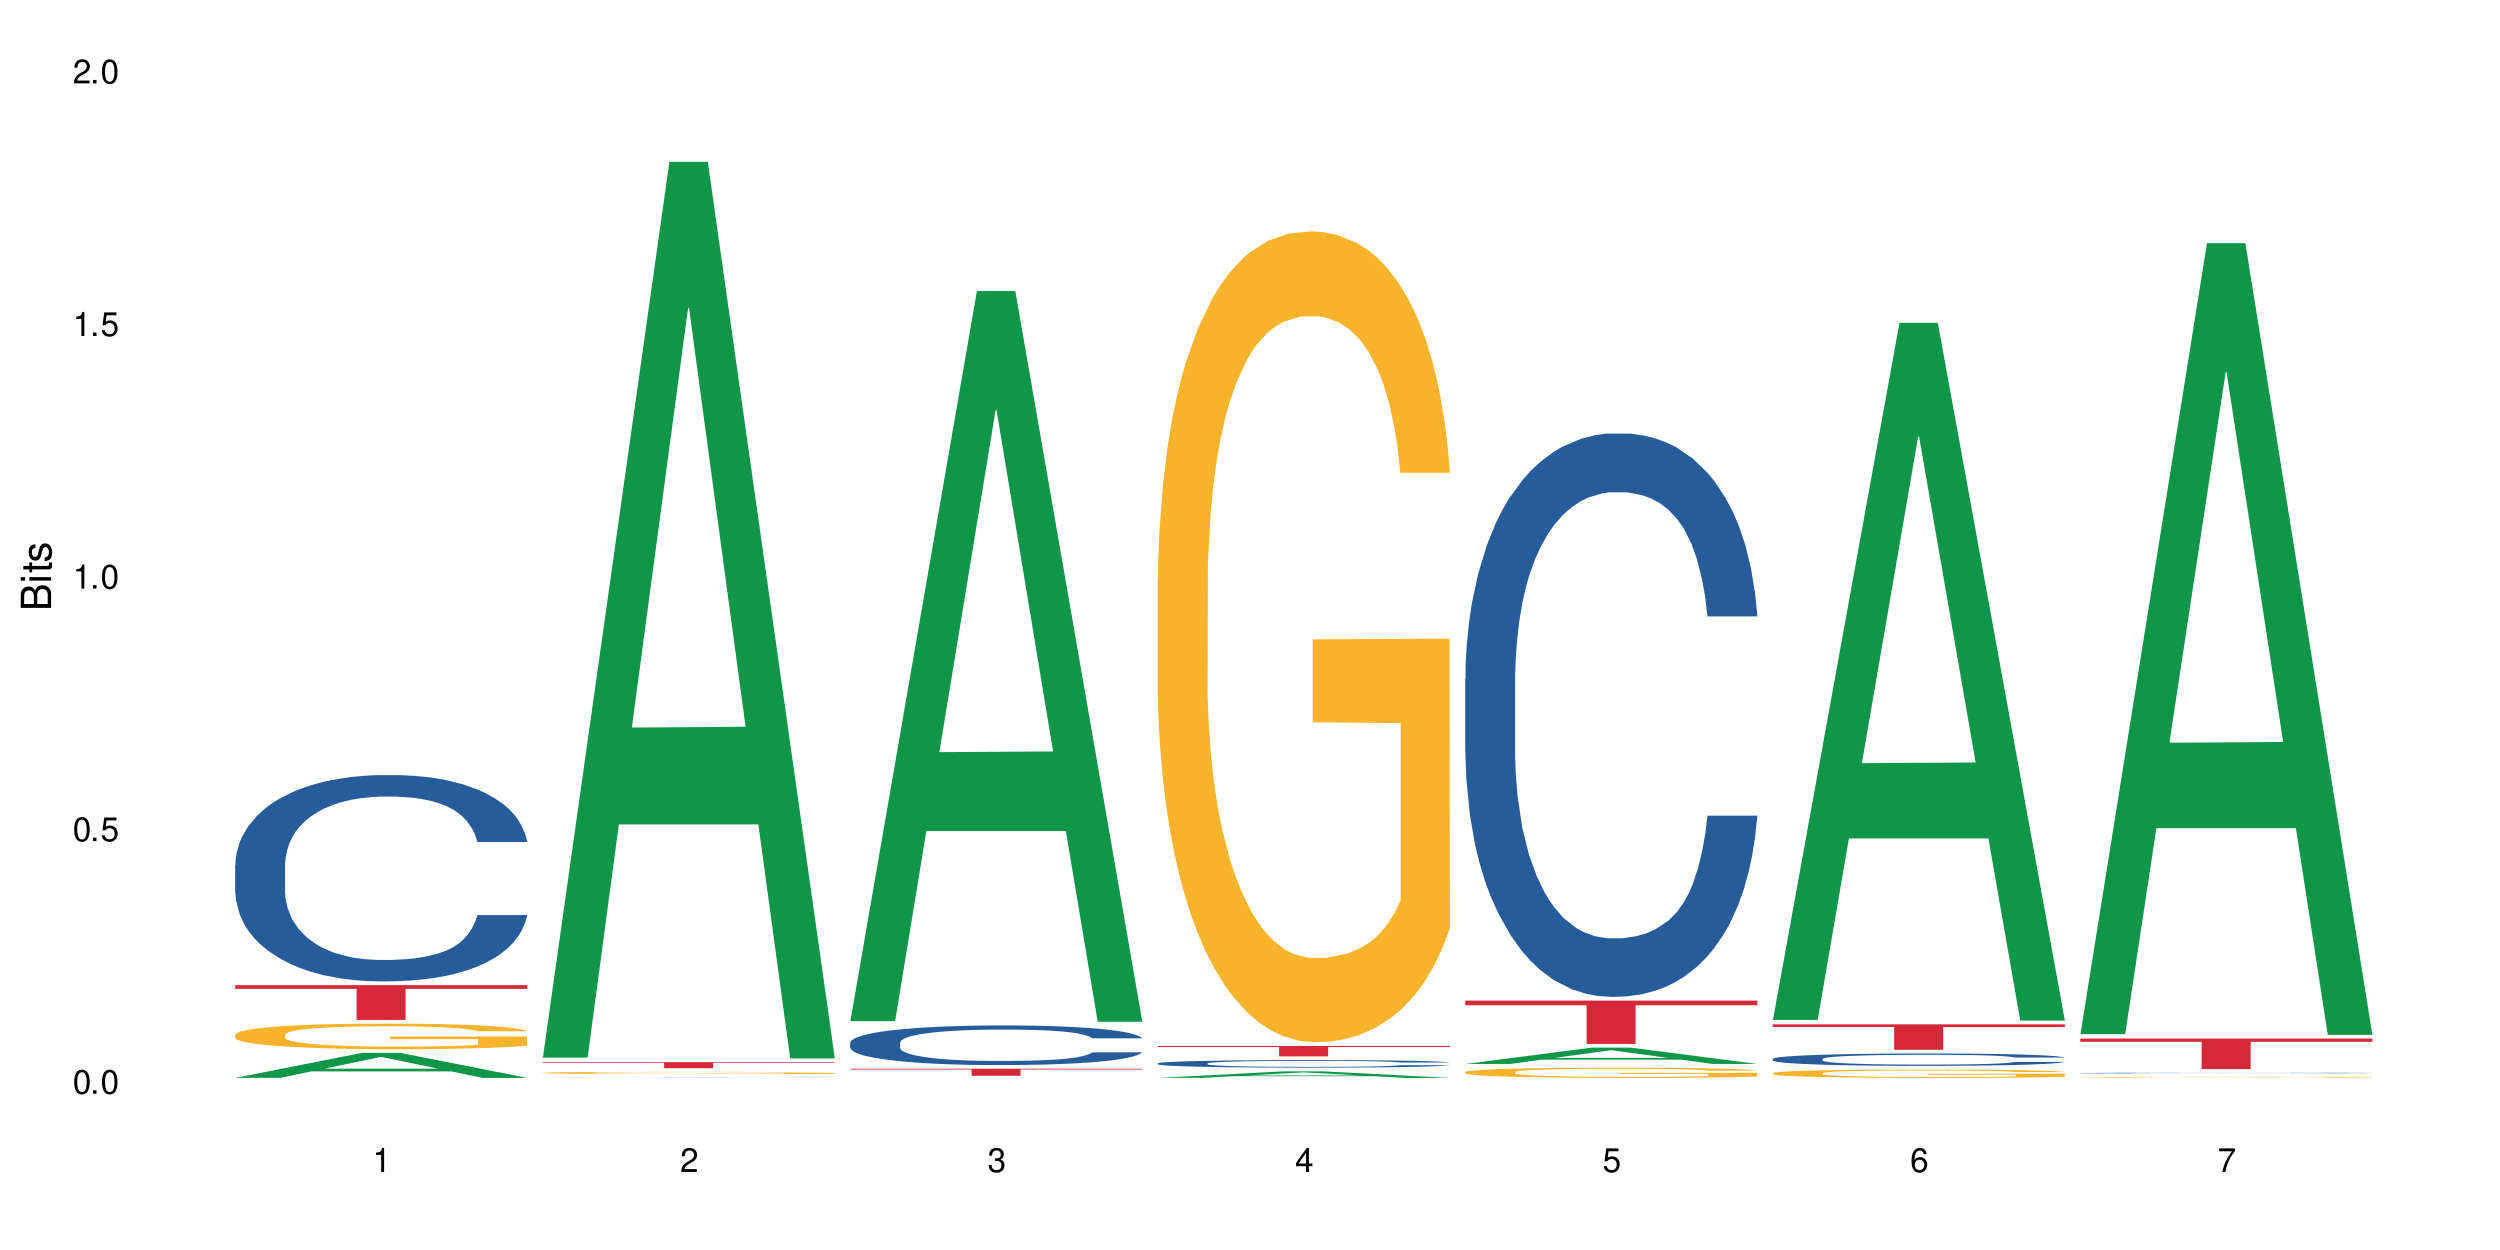 <?xml version="1.0" encoding="UTF-8"?>
<svg xmlns="http://www.w3.org/2000/svg" xmlns:xlink="http://www.w3.org/1999/xlink" width="720" height="360" viewBox="0 0 720 360">
<defs>
<g>
<g id="glyph-0-0">
</g>
<g id="glyph-0-1">
<path d="M 2.641 -6.938 C 2 -6.938 1.422 -6.656 1.078 -6.172 C 0.641 -5.562 0.406 -4.641 0.406 -3.359 C 0.406 -1.016 1.188 0.219 2.641 0.219 C 4.078 0.219 4.859 -1.016 4.859 -3.297 C 4.859 -4.641 4.656 -5.547 4.203 -6.172 C 3.844 -6.656 3.281 -6.938 2.641 -6.938 Z M 2.641 -6.188 C 3.547 -6.188 4 -5.25 4 -3.375 C 4 -1.406 3.562 -0.484 2.625 -0.484 C 1.734 -0.484 1.281 -1.438 1.281 -3.344 C 1.281 -5.25 1.734 -6.188 2.641 -6.188 Z M 2.641 -6.188 "/>
</g>
<g id="glyph-0-2">
<path d="M 1.828 -1 L 0.828 -1 L 0.828 0 L 1.828 0 Z M 1.828 -1 "/>
</g>
<g id="glyph-0-3">
<path d="M 4.562 -6.797 L 1.062 -6.797 L 0.547 -3.094 L 1.328 -3.094 C 1.719 -3.562 2.047 -3.734 2.578 -3.734 C 3.484 -3.734 4.062 -3.109 4.062 -2.094 C 4.062 -1.125 3.484 -0.531 2.578 -0.531 C 1.828 -0.531 1.375 -0.906 1.188 -1.672 L 0.328 -1.672 C 0.453 -1.109 0.547 -0.844 0.75 -0.594 C 1.125 -0.078 1.828 0.219 2.594 0.219 C 3.969 0.219 4.922 -0.781 4.922 -2.219 C 4.922 -3.562 4.031 -4.484 2.719 -4.484 C 2.25 -4.484 1.859 -4.359 1.469 -4.062 L 1.734 -5.969 L 4.562 -5.969 Z M 4.562 -6.797 "/>
</g>
<g id="glyph-0-4">
<path d="M 2.484 -4.938 L 2.484 0 L 3.328 0 L 3.328 -6.938 L 2.766 -6.938 C 2.469 -5.875 2.281 -5.734 0.984 -5.562 L 0.984 -4.938 Z M 2.484 -4.938 "/>
</g>
<g id="glyph-0-5">
<path d="M 4.859 -0.828 L 1.281 -0.828 C 1.359 -1.406 1.672 -1.781 2.5 -2.281 L 3.469 -2.828 C 4.406 -3.344 4.906 -4.062 4.906 -4.906 C 4.906 -5.484 4.672 -6.031 4.266 -6.406 C 3.859 -6.766 3.375 -6.938 2.719 -6.938 C 1.859 -6.938 1.219 -6.625 0.844 -6.031 C 0.609 -5.672 0.5 -5.234 0.484 -4.531 L 1.328 -4.531 C 1.359 -5.016 1.406 -5.281 1.531 -5.516 C 1.75 -5.938 2.188 -6.203 2.703 -6.203 C 3.469 -6.203 4.031 -5.641 4.031 -4.891 C 4.031 -4.344 3.719 -3.859 3.125 -3.516 L 2.234 -3 C 0.812 -2.172 0.406 -1.531 0.328 -0.016 L 4.859 -0.016 Z M 4.859 -0.828 "/>
</g>
<g id="glyph-0-6">
<path d="M 2.125 -3.188 L 2.578 -3.188 C 3.5 -3.188 3.984 -2.766 3.984 -1.922 C 3.984 -1.062 3.469 -0.531 2.594 -0.531 C 1.656 -0.531 1.203 -1 1.156 -2.016 L 0.312 -2.016 C 0.344 -1.453 0.438 -1.094 0.609 -0.781 C 0.953 -0.109 1.625 0.219 2.547 0.219 C 3.953 0.219 4.859 -0.625 4.859 -1.938 C 4.859 -2.828 4.516 -3.297 3.703 -3.594 C 4.344 -3.844 4.656 -4.328 4.656 -5.031 C 4.656 -6.219 3.875 -6.938 2.578 -6.938 C 1.203 -6.938 0.484 -6.172 0.453 -4.703 L 1.297 -4.703 C 1.312 -5.125 1.344 -5.359 1.453 -5.578 C 1.641 -5.969 2.062 -6.203 2.594 -6.203 C 3.344 -6.203 3.797 -5.75 3.797 -5 C 3.797 -4.516 3.609 -4.219 3.25 -4.047 C 3.016 -3.953 2.703 -3.922 2.125 -3.906 Z M 2.125 -3.188 "/>
</g>
<g id="glyph-0-7">
<path d="M 3.141 -1.672 L 3.141 0 L 3.984 0 L 3.984 -1.672 L 4.984 -1.672 L 4.984 -2.438 L 3.984 -2.438 L 3.984 -6.938 L 3.359 -6.938 L 0.266 -2.578 L 0.266 -1.672 Z M 3.141 -2.438 L 1 -2.438 L 3.141 -5.5 Z M 3.141 -2.438 "/>
</g>
<g id="glyph-0-8">
<path d="M 4.781 -5.125 C 4.609 -6.266 3.891 -6.938 2.844 -6.938 C 2.094 -6.938 1.422 -6.578 1.031 -5.953 C 0.594 -5.266 0.406 -4.422 0.406 -3.172 C 0.406 -2 0.578 -1.25 0.984 -0.641 C 1.359 -0.078 1.953 0.219 2.703 0.219 C 3.984 0.219 4.922 -0.75 4.922 -2.094 C 4.922 -3.375 4.062 -4.281 2.844 -4.281 C 2.172 -4.281 1.641 -4.031 1.281 -3.516 C 1.281 -5.234 1.828 -6.188 2.797 -6.188 C 3.391 -6.188 3.797 -5.797 3.938 -5.125 Z M 2.734 -3.531 C 3.547 -3.531 4.062 -2.953 4.062 -2.031 C 4.062 -1.156 3.484 -0.531 2.703 -0.531 C 1.922 -0.531 1.328 -1.188 1.328 -2.078 C 1.328 -2.938 1.906 -3.531 2.734 -3.531 Z M 2.734 -3.531 "/>
</g>
<g id="glyph-0-9">
<path d="M 4.984 -6.797 L 0.438 -6.797 L 0.438 -5.969 L 4.109 -5.969 C 2.5 -3.656 1.828 -2.234 1.328 0 L 2.219 0 C 2.594 -2.172 3.453 -4.047 4.984 -6.094 Z M 4.984 -6.797 "/>
</g>
<g id="glyph-1-0">
</g>
<g id="glyph-1-1">
<path d="M 0 -0.953 L 0 -4.891 C 0 -5.719 -0.234 -6.344 -0.734 -6.797 C -1.188 -7.234 -1.812 -7.469 -2.5 -7.469 C -3.547 -7.469 -4.188 -7 -4.625 -5.875 C -4.984 -6.688 -5.625 -7.094 -6.531 -7.094 C -7.172 -7.094 -7.734 -6.859 -8.141 -6.391 C -8.562 -5.922 -8.75 -5.344 -8.75 -4.5 L -8.75 -0.953 Z M -4.984 -2.062 L -7.766 -2.062 L -7.766 -4.219 C -7.766 -4.844 -7.688 -5.203 -7.453 -5.5 C -7.219 -5.812 -6.859 -5.969 -6.375 -5.969 C -5.891 -5.969 -5.531 -5.812 -5.297 -5.5 C -5.062 -5.203 -4.984 -4.844 -4.984 -4.219 Z M -0.984 -2.062 L -4 -2.062 L -4 -4.781 C -4 -5.766 -3.438 -6.359 -2.484 -6.359 C -1.547 -6.359 -0.984 -5.766 -0.984 -4.781 Z M -0.984 -2.062 "/>
</g>
<g id="glyph-1-2">
<path d="M -6.281 -1.797 L -6.281 -0.797 L 0 -0.797 L 0 -1.797 Z M -8.75 -1.797 L -8.75 -0.797 L -7.484 -0.797 L -7.484 -1.797 Z M -8.75 -1.797 "/>
</g>
<g id="glyph-1-3">
<path d="M -6.281 -3.047 L -6.281 -2.016 L -8.016 -2.016 L -8.016 -1.016 L -6.281 -1.016 L -6.281 -0.172 L -5.469 -0.172 L -5.469 -1.016 L -0.719 -1.016 C -0.078 -1.016 0.281 -1.453 0.281 -2.234 C 0.281 -2.5 0.25 -2.719 0.188 -3.047 L -0.641 -3.047 C -0.609 -2.906 -0.594 -2.766 -0.594 -2.562 C -0.594 -2.141 -0.719 -2.016 -1.156 -2.016 L -5.469 -2.016 L -5.469 -3.047 Z M -6.281 -3.047 "/>
</g>
<g id="glyph-1-4">
<path d="M -4.531 -5.25 C -5.766 -5.25 -6.469 -4.422 -6.469 -2.969 C -6.469 -1.516 -5.719 -0.562 -4.547 -0.562 C -3.562 -0.562 -3.094 -1.062 -2.734 -2.562 L -2.516 -3.484 C -2.344 -4.188 -2.094 -4.469 -1.641 -4.469 C -1.047 -4.469 -0.641 -3.875 -0.641 -3 C -0.641 -2.453 -0.797 -2 -1.062 -1.75 C -1.25 -1.594 -1.422 -1.531 -1.875 -1.469 L -1.875 -0.406 C -0.422 -0.453 0.281 -1.266 0.281 -2.922 C 0.281 -4.5 -0.5 -5.516 -1.719 -5.516 C -2.656 -5.516 -3.172 -4.984 -3.469 -3.734 L -3.703 -2.766 C -3.891 -1.953 -4.156 -1.609 -4.594 -1.609 C -5.188 -1.609 -5.547 -2.125 -5.547 -2.938 C -5.547 -3.75 -5.203 -4.172 -4.531 -4.203 Z M -4.531 -5.25 "/>
</g>
</g>
</defs>
<rect x="-72" y="-36" width="864" height="432" fill="rgb(100%, 100%, 100%)" fill-opacity="1"/>
<path fill-rule="nonzero" fill="rgb(6.275%, 58.824%, 28.235%)" fill-opacity="1" d="M 67.73 310.43 L 67.82 310.422 L 104.227 303.234 L 115.281 303.234 L 151.867 310.438 L 139.012 310.438 L 129.844 308.555 L 89.664 308.555 L 80.676 310.43 L 67.73 310.43 L 93.527 307.777 L 126.156 307.773 L 109.887 304.41 L 109.707 304.402 L 109.527 304.426 L 93.438 307.773 L 93.527 307.777 Z M 67.73 310.43 "/>
<path fill-rule="nonzero" fill="rgb(14.51%, 36.078%, 60%)" fill-opacity="1" d="M 67.73 249.086 L 67.832 249.035 L 67.832 247.73 L 68.141 245.668 L 68.859 243.059 L 69.578 241.266 L 71.426 238.062 L 73.988 234.969 L 76.656 232.578 L 78.605 231.168 L 80.352 230.082 L 84.352 228.07 L 86.918 227.039 L 89.688 226.117 L 93.074 225.191 L 95.535 224.648 L 101.078 223.781 L 105.18 223.402 L 108.363 223.238 L 115.238 223.238 L 119.34 223.453 L 122.316 223.727 L 125.598 224.16 L 128.371 224.648 L 133.191 225.844 L 137.5 227.363 L 139.449 228.234 L 142.527 229.918 L 144.891 231.547 L 146.531 232.957 L 148.379 234.969 L 150.02 237.41 L 151.25 240.18 L 151.867 242.516 L 137.5 242.516 L 136.785 240.344 L 135.961 238.66 L 134.422 236.434 L 132.883 234.859 L 130.73 233.285 L 128.781 232.254 L 126.113 231.219 L 123.754 230.57 L 121.289 230.082 L 118.93 229.754 L 114.414 229.43 L 109.184 229.43 L 107.234 229.539 L 103.23 229.973 L 101.078 230.352 L 98 231.113 L 95.844 231.816 L 93.281 232.902 L 91.535 233.828 L 89.379 235.238 L 87.84 236.488 L 86.098 238.281 L 85.07 239.637 L 84.148 241.16 L 83.328 242.949 L 82.711 244.852 L 82.301 246.859 L 82.094 248.816 L 82.094 257.234 L 82.301 259.188 L 82.812 261.469 L 84.148 264.781 L 86.098 267.66 L 88.355 269.941 L 90.508 271.57 L 91.742 272.332 L 93.383 273.199 L 95.945 274.285 L 99.641 275.371 L 101.797 275.809 L 105.078 276.242 L 108.465 276.457 L 112.98 276.457 L 116.98 276.242 L 119.648 275.969 L 122.418 275.535 L 126.215 274.613 L 128.574 273.742 L 130.629 272.711 L 132.168 271.68 L 133.191 270.812 L 134.73 269.129 L 135.961 267.281 L 136.887 265.379 L 137.5 263.535 L 151.867 263.535 L 151.25 265.707 L 150.328 267.824 L 149.402 269.398 L 147.969 271.301 L 146.324 272.984 L 143.965 274.883 L 142.016 276.133 L 139.449 277.492 L 137.09 278.523 L 134.527 279.445 L 130.73 280.531 L 128.266 281.074 L 125.598 281.562 L 122.418 281.996 L 118.418 282.379 L 114.109 282.594 L 110.105 282.648 L 105.797 282.543 L 102.617 282.324 L 98.41 281.836 L 93.176 280.859 L 89.379 279.824 L 86.406 278.793 L 83.84 277.707 L 80.969 276.242 L 77.273 273.852 L 75.016 272.004 L 73.477 270.484 L 71.734 268.367 L 70.5 266.465 L 69.066 263.426 L 68.039 259.57 L 67.73 256.582 Z M 67.73 249.086 "/>
<path fill-rule="nonzero" fill="rgb(96.863%, 70.196%, 16.863%)" fill-opacity="1" d="M 67.73 297.961 L 67.832 297.953 L 67.832 297.82 L 68.242 297.516 L 69.27 297.098 L 70.605 296.758 L 72.039 296.488 L 72.965 296.344 L 74.504 296.145 L 75.836 295.996 L 79.223 295.691 L 83.531 295.41 L 85.891 295.289 L 88.559 295.176 L 92.355 295.047 L 94.102 295 L 99.438 294.891 L 105.488 294.824 L 112.16 294.805 L 115.238 294.812 L 119.441 294.836 L 125.188 294.91 L 128.473 294.98 L 131.039 295.047 L 133.707 295.133 L 136.988 295.27 L 140.066 295.43 L 142.527 295.59 L 144.992 295.793 L 147.043 296.008 L 148.789 296.246 L 150.328 296.527 L 151.25 296.762 L 151.867 297 L 137.605 297 L 136.785 296.762 L 135.859 296.582 L 134.32 296.359 L 132.781 296.199 L 131.242 296.07 L 128.371 295.895 L 125.906 295.785 L 122.828 295.691 L 119.855 295.633 L 116.469 295.59 L 114.414 295.578 L 108.977 295.578 L 104.055 295.625 L 101.18 295.68 L 99.129 295.734 L 96.254 295.832 L 94.512 295.914 L 93.484 295.969 L 90.406 296.176 L 88.355 296.367 L 87.227 296.492 L 85.789 296.695 L 84.762 296.879 L 83.633 297.145 L 83.02 297.348 L 82.199 297.805 L 82.094 299.016 L 82.402 299.273 L 83.02 299.551 L 83.84 299.793 L 85.07 300.047 L 86.301 300.242 L 88.457 300.504 L 90.305 300.68 L 91.742 300.793 L 94.512 300.977 L 95.641 301.035 L 98.309 301.156 L 101.078 301.25 L 104.465 301.332 L 107.027 301.371 L 111.133 301.406 L 116.363 301.406 L 122.52 301.367 L 126.422 301.312 L 129.09 301.258 L 130.832 301.211 L 132.988 301.137 L 134.527 301.07 L 135.961 300.996 L 137.707 300.883 L 137.707 299.273 L 112.363 299.266 L 112.363 298.512 L 151.762 298.504 L 151.867 301.137 L 149.711 301.32 L 147.043 301.492 L 144.48 301.629 L 141.812 301.742 L 138.016 301.871 L 134.938 301.953 L 130.215 302.047 L 125.906 302.105 L 121.395 302.148 L 117.391 302.168 L 112.672 302.176 L 108.465 302.16 L 103.949 302.121 L 100.359 302.066 L 97.074 302 L 93.793 301.91 L 89.688 301.77 L 87.02 301.656 L 84.25 301.516 L 81.48 301.348 L 79.016 301.164 L 77.375 301.023 L 75.734 300.863 L 73.988 300.66 L 72.348 300.43 L 71.117 300.223 L 69.988 299.988 L 69.168 299.766 L 68.348 299.461 L 67.938 299.219 L 67.73 299.012 Z M 67.73 297.961 "/>
<path fill-rule="nonzero" fill="rgb(83.922%, 15.686%, 22.353%)" fill-opacity="1" d="M 67.73 283.711 L 151.867 283.711 L 151.867 284.785 L 116.801 284.793 L 116.801 293.746 L 102.695 293.746 L 102.695 284.801 L 102.488 284.785 L 67.73 284.785 Z M 67.73 283.711 "/>
<path fill-rule="nonzero" fill="rgb(6.275%, 58.824%, 28.235%)" fill-opacity="1" d="M 156.293 304.594 L 156.383 304.352 L 192.789 46.59 L 203.844 46.59 L 240.43 304.836 L 227.574 304.836 L 218.406 237.426 L 178.227 237.426 L 169.238 304.594 L 156.293 304.594 L 182.094 209.539 L 214.723 209.297 L 198.453 88.781 L 198.273 88.539 L 198.094 89.266 L 182.004 209.297 L 182.094 209.539 Z M 156.293 304.594 "/>
<path fill-rule="nonzero" fill="rgb(14.51%, 36.078%, 60%)" fill-opacity="1" d="M 156.293 310.414 L 156.398 310.414 L 156.703 310.41 L 158.141 310.41 L 159.988 310.406 L 162.555 310.402 L 168.914 310.402 L 172.918 310.398 L 189.641 310.398 L 193.746 310.395 L 207.902 310.395 L 210.879 310.398 L 228.016 310.398 L 231.094 310.402 L 236.941 310.402 L 238.582 310.406 L 239.812 310.406 L 240.43 310.41 L 226.066 310.41 L 225.348 310.406 L 222.988 310.406 L 221.449 310.402 L 180.098 310.402 L 177.945 310.406 L 173.633 310.406 L 172.711 310.41 L 171.273 310.41 L 170.863 310.414 L 170.66 310.414 L 170.66 310.418 L 170.863 310.422 L 171.379 310.422 L 172.711 310.426 L 174.66 310.426 L 176.918 310.43 L 184.512 310.43 L 188.203 310.434 L 210.98 310.434 L 214.777 310.43 L 221.754 310.43 L 223.293 310.426 L 225.449 310.426 L 226.066 310.422 L 240.43 310.422 L 239.812 310.426 L 237.969 310.426 L 236.531 310.43 L 232.527 310.43 L 230.578 310.434 L 219.293 310.434 L 216.832 310.438 L 186.973 310.438 L 181.738 310.434 L 169.531 310.434 L 165.836 310.43 L 162.039 310.43 L 160.297 310.426 L 159.066 310.426 L 157.629 310.422 L 156.602 310.422 L 156.293 310.418 Z M 156.293 310.414 "/>
<path fill-rule="nonzero" fill="rgb(96.863%, 70.196%, 16.863%)" fill-opacity="1" d="M 156.293 308.969 L 156.398 308.969 L 156.398 308.957 L 156.809 308.934 L 157.832 308.895 L 159.168 308.867 L 160.605 308.844 L 161.527 308.832 L 163.066 308.812 L 164.398 308.801 L 167.785 308.773 L 172.094 308.75 L 174.457 308.738 L 177.121 308.727 L 180.918 308.719 L 182.664 308.715 L 188 308.703 L 194.051 308.699 L 200.723 308.695 L 203.801 308.695 L 208.008 308.699 L 213.754 308.707 L 217.035 308.711 L 219.602 308.719 L 222.27 308.727 L 225.551 308.738 L 228.629 308.75 L 231.094 308.766 L 233.555 308.781 L 235.605 308.801 L 237.352 308.82 L 238.891 308.848 L 239.812 308.867 L 240.43 308.887 L 226.168 308.887 L 225.348 308.867 L 224.422 308.852 L 222.883 308.832 L 221.344 308.816 L 219.805 308.805 L 216.934 308.789 L 214.473 308.781 L 211.395 308.773 L 208.418 308.77 L 205.031 308.766 L 202.98 308.762 L 197.543 308.762 L 192.617 308.77 L 189.742 308.773 L 187.691 308.777 L 184.816 308.785 L 183.074 308.793 L 182.047 308.797 L 178.969 308.816 L 176.918 308.832 L 175.789 308.844 L 174.352 308.859 L 173.328 308.875 L 172.199 308.898 L 171.582 308.918 L 170.762 308.957 L 170.66 309.062 L 170.965 309.086 L 171.582 309.109 L 172.402 309.129 L 173.633 309.152 L 174.867 309.168 L 177.02 309.191 L 178.867 309.207 L 180.305 309.215 L 183.074 309.234 L 184.203 309.238 L 186.871 309.25 L 189.641 309.258 L 193.027 309.262 L 195.59 309.266 L 199.695 309.27 L 204.93 309.27 L 211.086 309.266 L 214.984 309.262 L 217.652 309.258 L 219.395 309.254 L 221.551 309.246 L 223.09 309.242 L 224.527 309.234 L 226.27 309.223 L 226.27 309.086 L 200.926 309.086 L 200.926 309.02 L 240.328 309.02 L 240.43 309.246 L 238.273 309.262 L 235.605 309.277 L 233.043 309.289 L 230.375 309.301 L 226.578 309.309 L 223.5 309.316 L 218.781 309.324 L 214.473 309.332 L 209.957 309.336 L 197.027 309.336 L 192.512 309.332 L 188.922 309.328 L 185.641 309.32 L 182.355 309.312 L 178.25 309.301 L 175.582 309.293 L 172.812 309.281 L 170.043 309.266 L 167.582 309.25 L 165.938 309.238 L 164.297 309.223 L 162.555 309.203 L 160.91 309.184 L 159.68 309.168 L 158.551 309.148 L 157.73 309.129 L 156.91 309.102 L 156.5 309.078 L 156.293 309.062 Z M 156.293 308.969 "/>
<path fill-rule="nonzero" fill="rgb(83.922%, 15.686%, 22.353%)" fill-opacity="1" d="M 156.293 305.895 L 240.43 305.895 L 240.43 306.082 L 205.363 306.086 L 205.363 307.637 L 191.258 307.637 L 191.258 306.086 L 191.051 306.082 L 156.293 306.082 Z M 156.293 305.895 "/>
<path fill-rule="nonzero" fill="rgb(6.275%, 58.824%, 28.235%)" fill-opacity="1" d="M 244.859 294.082 L 244.949 293.883 L 281.352 83.812 L 292.41 83.812 L 328.992 294.277 L 316.141 294.277 L 306.969 239.34 L 266.789 239.34 L 257.801 294.082 L 244.859 294.082 L 270.656 216.613 L 303.285 216.414 L 287.016 118.199 L 286.836 118 L 286.656 118.594 L 270.566 216.414 L 270.656 216.613 Z M 244.859 294.082 "/>
<path fill-rule="nonzero" fill="rgb(14.51%, 36.078%, 60%)" fill-opacity="1" d="M 244.859 300.301 L 244.961 300.289 L 244.961 300.039 L 245.27 299.641 L 245.988 299.141 L 246.703 298.797 L 248.551 298.184 L 251.117 297.59 L 253.785 297.129 L 255.734 296.859 L 257.477 296.652 L 261.48 296.266 L 264.043 296.066 L 266.816 295.891 L 270.199 295.711 L 272.664 295.609 L 278.203 295.441 L 282.309 295.367 L 285.488 295.336 L 292.363 295.336 L 296.469 295.379 L 299.441 295.43 L 302.727 295.516 L 305.496 295.609 L 310.32 295.836 L 314.629 296.129 L 316.578 296.297 L 319.656 296.621 L 322.016 296.934 L 323.656 297.203 L 325.504 297.59 L 327.145 298.059 L 328.379 298.59 L 328.992 299.039 L 314.629 299.039 L 313.91 298.621 L 313.09 298.297 L 311.551 297.871 L 310.012 297.566 L 307.855 297.266 L 305.906 297.066 L 303.238 296.871 L 300.879 296.746 L 298.418 296.652 L 296.059 296.59 L 291.543 296.527 L 286.309 296.527 L 284.359 296.547 L 280.359 296.629 L 278.203 296.703 L 275.125 296.848 L 272.973 296.984 L 270.406 297.191 L 268.66 297.371 L 266.508 297.641 L 264.969 297.879 L 263.223 298.227 L 262.199 298.484 L 261.273 298.777 L 260.453 299.121 L 259.84 299.484 L 259.426 299.871 L 259.223 300.246 L 259.223 301.863 L 259.426 302.238 L 259.941 302.676 L 261.273 303.312 L 263.223 303.863 L 265.48 304.301 L 267.637 304.613 L 268.867 304.762 L 270.508 304.926 L 273.074 305.137 L 276.77 305.344 L 278.922 305.426 L 282.207 305.512 L 285.59 305.551 L 290.105 305.551 L 294.109 305.512 L 296.773 305.457 L 299.547 305.375 L 303.344 305.199 L 305.703 305.031 L 307.754 304.832 L 309.293 304.637 L 310.32 304.469 L 311.859 304.145 L 313.09 303.789 L 314.012 303.426 L 314.629 303.07 L 328.992 303.07 L 328.379 303.488 L 327.453 303.895 L 326.531 304.199 L 325.094 304.562 L 323.453 304.887 L 321.094 305.25 L 319.145 305.488 L 316.578 305.75 L 314.219 305.949 L 311.652 306.125 L 307.855 306.336 L 305.395 306.438 L 302.727 306.531 L 299.547 306.617 L 295.543 306.688 L 291.234 306.73 L 287.234 306.742 L 282.926 306.719 L 279.742 306.68 L 275.535 306.586 L 270.305 306.398 L 266.508 306.199 L 263.531 306 L 260.965 305.793 L 258.094 305.512 L 254.398 305.051 L 252.145 304.699 L 250.605 304.406 L 248.859 304 L 247.629 303.633 L 246.191 303.051 L 245.164 302.312 L 244.859 301.738 Z M 244.859 300.301 "/>
<path fill-rule="nonzero" fill="rgb(83.922%, 15.686%, 22.353%)" fill-opacity="1" d="M 244.859 307.801 L 328.992 307.801 L 328.992 308.02 L 293.93 308.02 L 293.93 309.836 L 279.82 309.836 L 279.82 308.023 L 279.617 308.02 L 244.859 308.02 Z M 244.859 307.801 "/>
<path fill-rule="nonzero" fill="rgb(6.275%, 58.824%, 28.235%)" fill-opacity="1" d="M 333.422 310.434 L 333.512 310.434 L 369.914 308.539 L 380.973 308.539 L 417.555 310.438 L 404.703 310.438 L 395.535 309.941 L 355.355 309.941 L 346.363 310.434 L 333.422 310.434 L 359.219 309.734 L 391.848 309.734 L 375.578 308.848 L 375.398 308.848 L 375.219 308.852 L 359.129 309.734 L 359.219 309.734 Z M 333.422 310.434 "/>
<path fill-rule="nonzero" fill="rgb(14.51%, 36.078%, 60%)" fill-opacity="1" d="M 333.422 306.25 L 333.523 306.246 L 333.523 306.199 L 333.832 306.125 L 334.551 306.027 L 335.27 305.965 L 337.113 305.844 L 339.68 305.73 L 342.348 305.645 L 344.297 305.594 L 346.043 305.555 L 350.043 305.48 L 352.609 305.441 L 355.379 305.406 L 358.766 305.375 L 361.227 305.355 L 366.766 305.324 L 370.871 305.309 L 374.051 305.301 L 380.926 305.301 L 385.031 305.312 L 388.008 305.32 L 391.289 305.336 L 394.059 305.355 L 398.883 305.398 L 403.191 305.453 L 405.141 305.484 L 408.219 305.547 L 410.578 305.605 L 412.223 305.66 L 414.066 305.73 L 415.711 305.82 L 416.941 305.922 L 417.555 306.008 L 403.191 306.008 L 402.473 305.93 L 401.652 305.867 L 400.113 305.785 L 398.574 305.727 L 396.422 305.672 L 394.469 305.633 L 391.805 305.594 L 389.441 305.57 L 386.98 305.555 L 384.621 305.543 L 380.105 305.531 L 374.875 305.531 L 372.922 305.535 L 368.922 305.551 L 366.766 305.562 L 363.688 305.59 L 361.535 305.617 L 358.969 305.656 L 357.227 305.691 L 355.07 305.742 L 353.531 305.789 L 351.789 305.855 L 350.762 305.902 L 349.836 305.961 L 349.016 306.023 L 348.402 306.094 L 347.992 306.168 L 347.785 306.238 L 347.785 306.547 L 347.992 306.621 L 348.504 306.703 L 349.836 306.824 L 351.789 306.93 L 354.043 307.012 L 356.199 307.074 L 357.43 307.102 L 359.07 307.133 L 361.637 307.172 L 365.332 307.211 L 367.484 307.227 L 370.77 307.242 L 374.156 307.25 L 378.668 307.25 L 382.672 307.242 L 385.34 307.234 L 388.109 307.219 L 391.906 307.184 L 394.266 307.152 L 396.316 307.113 L 397.855 307.078 L 398.883 307.047 L 400.422 306.984 L 401.652 306.914 L 402.578 306.848 L 403.191 306.777 L 417.555 306.777 L 416.941 306.859 L 416.016 306.938 L 415.094 306.992 L 413.656 307.062 L 412.016 307.125 L 409.656 307.195 L 407.707 307.238 L 405.141 307.289 L 402.781 307.328 L 400.215 307.359 L 396.422 307.402 L 393.957 307.422 L 391.289 307.438 L 388.109 307.453 L 384.109 307.469 L 379.797 307.477 L 375.797 307.48 L 371.488 307.473 L 368.305 307.465 L 364.102 307.449 L 358.867 307.414 L 355.07 307.375 L 352.094 307.336 L 349.531 307.297 L 346.656 307.242 L 342.965 307.156 L 340.707 307.09 L 339.168 307.031 L 337.422 306.957 L 336.191 306.887 L 334.754 306.773 L 333.73 306.633 L 333.422 306.523 Z M 333.422 306.25 "/>
<path fill-rule="nonzero" fill="rgb(96.863%, 70.196%, 16.863%)" fill-opacity="1" d="M 333.422 166.652 L 333.523 166.438 L 333.523 162.172 L 333.934 152.574 L 334.961 139.352 L 336.293 128.473 L 337.73 119.941 L 338.652 115.461 L 340.191 109.062 L 341.527 104.371 L 344.914 94.77 L 349.223 85.812 L 351.582 81.973 L 354.25 78.348 L 358.047 74.293 L 359.789 72.801 L 365.125 69.387 L 371.18 67.254 L 377.848 66.617 L 380.926 66.828 L 385.133 67.684 L 390.879 70.027 L 394.164 72.16 L 396.727 74.293 L 399.395 77.066 L 402.68 81.332 L 405.758 86.453 L 408.219 91.57 L 410.684 97.969 L 412.734 104.797 L 414.477 112.262 L 416.016 121.219 L 416.941 128.684 L 417.555 136.152 L 403.293 136.152 L 402.473 128.684 L 401.551 122.926 L 400.012 115.887 L 398.473 110.77 L 396.934 106.715 L 394.059 101.168 L 391.598 97.758 L 388.52 94.77 L 385.543 92.852 L 382.156 91.57 L 380.105 91.145 L 374.668 91.145 L 369.742 92.637 L 366.871 94.344 L 364.816 96.051 L 361.945 99.25 L 360.199 101.809 L 359.176 103.516 L 356.098 110.129 L 354.043 116.102 L 352.914 120.152 L 351.48 126.551 L 350.453 132.312 L 349.324 140.844 L 348.711 147.242 L 347.887 161.746 L 347.785 200.141 L 348.094 208.246 L 348.711 216.988 L 349.531 224.668 L 350.762 232.773 L 351.992 238.961 L 354.148 247.277 L 355.992 252.824 L 357.43 256.449 L 360.199 262.207 L 361.328 264.129 L 363.996 267.969 L 366.766 270.953 L 370.152 273.512 L 372.719 274.793 L 376.824 275.859 L 382.055 275.859 L 388.211 274.578 L 392.109 272.875 L 394.777 271.168 L 396.523 269.676 L 398.676 267.328 L 400.215 265.195 L 401.652 262.848 L 403.398 259.223 L 403.398 208.246 L 378.055 208.031 L 378.055 184.141 L 417.453 183.93 L 417.555 267.328 L 415.402 273.086 L 412.734 278.633 L 410.168 282.898 L 407.5 286.523 L 403.703 290.578 L 400.625 293.137 L 395.906 296.121 L 391.598 298.043 L 387.082 299.324 L 383.082 299.961 L 378.363 300.176 L 374.156 299.75 L 369.641 298.469 L 366.051 296.762 L 362.766 294.629 L 359.484 291.855 L 355.379 287.379 L 352.711 283.75 L 349.941 279.273 L 347.172 273.941 L 344.707 268.18 L 343.066 263.703 L 341.426 258.582 L 339.68 252.184 L 338.039 244.934 L 336.809 238.32 L 335.68 230.855 L 334.859 223.816 L 334.035 214.219 L 333.625 206.539 L 333.422 199.926 Z M 333.422 166.652 "/>
<path fill-rule="nonzero" fill="rgb(83.922%, 15.686%, 22.353%)" fill-opacity="1" d="M 333.422 301.234 L 417.555 301.234 L 417.555 301.559 L 382.492 301.559 L 382.492 304.242 L 368.383 304.242 L 368.383 301.562 L 368.18 301.559 L 333.422 301.559 Z M 333.422 301.234 "/>
<path fill-rule="nonzero" fill="rgb(6.275%, 58.824%, 28.235%)" fill-opacity="1" d="M 421.984 306.418 L 422.074 306.414 L 458.48 301.703 L 469.535 301.703 L 506.121 306.422 L 493.266 306.422 L 484.098 305.191 L 443.918 305.191 L 434.93 306.418 L 421.984 306.418 L 447.781 304.68 L 480.41 304.676 L 464.141 302.477 L 463.961 302.469 L 463.781 302.484 L 447.691 304.676 L 447.781 304.68 Z M 421.984 306.418 "/>
<path fill-rule="nonzero" fill="rgb(14.51%, 36.078%, 60%)" fill-opacity="1" d="M 421.984 195.473 L 422.086 195.324 L 422.086 191.766 L 422.395 186.129 L 423.113 179.012 L 423.832 174.117 L 425.68 165.367 L 428.242 156.914 L 430.91 150.391 L 432.859 146.535 L 434.605 143.57 L 438.605 138.082 L 441.172 135.266 L 443.941 132.742 L 447.328 130.223 L 449.789 128.738 L 455.332 126.367 L 459.434 125.328 L 462.617 124.883 L 469.488 124.883 L 473.594 125.477 L 476.57 126.219 L 479.852 127.406 L 482.625 128.738 L 487.445 132 L 491.754 136.152 L 493.703 138.527 L 496.781 143.125 L 499.145 147.574 L 500.785 151.43 L 502.633 156.914 L 504.273 163.59 L 505.504 171.152 L 506.121 177.527 L 491.754 177.527 L 491.035 171.598 L 490.215 167 L 488.676 160.918 L 487.137 156.617 L 484.984 152.316 L 483.035 149.5 L 480.367 146.684 L 478.008 144.902 L 475.543 143.57 L 473.184 142.68 L 468.668 141.789 L 463.438 141.789 L 461.488 142.086 L 457.484 143.273 L 455.332 144.309 L 452.254 146.387 L 450.098 148.312 L 447.531 151.281 L 445.789 153.801 L 443.633 157.656 L 442.094 161.066 L 440.352 165.961 L 439.324 169.668 L 438.402 173.82 L 437.582 178.715 L 436.965 183.906 L 436.555 189.391 L 436.348 194.73 L 436.348 217.715 L 436.555 223.055 L 437.066 229.285 L 438.402 238.328 L 440.352 246.188 L 442.609 252.418 L 444.762 256.867 L 445.992 258.941 L 447.637 261.316 L 450.199 264.281 L 453.895 267.246 L 456.051 268.434 L 459.332 269.621 L 462.719 270.215 L 467.234 270.215 L 471.234 269.621 L 473.902 268.879 L 476.672 267.691 L 480.469 265.172 L 482.828 262.797 L 484.879 259.98 L 486.418 257.164 L 487.445 254.789 L 488.984 250.191 L 490.215 245.152 L 491.141 239.961 L 491.754 234.918 L 506.121 234.918 L 505.504 240.852 L 504.582 246.633 L 503.656 250.934 L 502.223 256.125 L 500.578 260.723 L 498.219 265.914 L 496.27 269.324 L 493.703 273.031 L 491.344 275.848 L 488.781 278.371 L 484.984 281.336 L 482.52 282.816 L 479.852 284.152 L 476.672 285.34 L 472.672 286.379 L 468.363 286.969 L 464.359 287.117 L 460.051 286.824 L 456.871 286.23 L 452.664 284.895 L 447.43 282.227 L 443.633 279.406 L 440.66 276.59 L 438.094 273.625 L 435.219 269.621 L 431.527 263.094 L 429.27 258.055 L 427.73 253.902 L 425.984 248.117 L 424.754 242.926 L 423.32 234.621 L 422.293 224.094 L 421.984 215.938 Z M 421.984 195.473 "/>
<path fill-rule="nonzero" fill="rgb(96.863%, 70.196%, 16.863%)" fill-opacity="1" d="M 421.984 308.746 L 422.086 308.746 L 422.086 308.691 L 422.496 308.57 L 423.523 308.402 L 424.859 308.266 L 426.293 308.156 L 427.219 308.098 L 428.758 308.02 L 430.09 307.957 L 433.477 307.836 L 437.785 307.723 L 440.145 307.676 L 442.812 307.629 L 446.609 307.578 L 448.355 307.559 L 453.688 307.516 L 459.742 307.488 L 466.41 307.48 L 469.488 307.484 L 473.695 307.496 L 479.441 307.523 L 482.727 307.551 L 485.293 307.578 L 487.957 307.613 L 491.242 307.668 L 494.32 307.73 L 496.781 307.797 L 499.246 307.879 L 501.297 307.965 L 503.043 308.059 L 504.582 308.172 L 505.504 308.266 L 506.121 308.359 L 491.859 308.359 L 491.035 308.266 L 490.113 308.195 L 488.574 308.105 L 487.035 308.039 L 485.496 307.988 L 482.625 307.918 L 480.16 307.875 L 477.082 307.836 L 474.105 307.812 L 470.723 307.797 L 468.668 307.793 L 463.23 307.793 L 458.305 307.809 L 455.434 307.832 L 453.383 307.852 L 450.508 307.895 L 448.766 307.926 L 447.738 307.949 L 444.66 308.031 L 442.609 308.105 L 441.48 308.16 L 440.043 308.238 L 439.016 308.312 L 437.887 308.422 L 437.273 308.5 L 436.453 308.684 L 436.348 309.172 L 436.656 309.273 L 437.273 309.383 L 438.094 309.48 L 439.324 309.582 L 440.555 309.66 L 442.711 309.766 L 444.559 309.836 L 445.992 309.883 L 448.766 309.957 L 449.895 309.98 L 452.562 310.027 L 455.332 310.066 L 458.715 310.098 L 461.281 310.117 L 465.387 310.129 L 470.617 310.129 L 476.773 310.113 L 480.676 310.09 L 483.34 310.07 L 485.086 310.051 L 487.242 310.02 L 488.781 309.992 L 490.215 309.965 L 491.961 309.918 L 491.961 309.273 L 466.617 309.27 L 466.617 308.969 L 506.016 308.965 L 506.121 310.02 L 503.965 310.094 L 501.297 310.164 L 498.73 310.219 L 496.066 310.266 L 492.27 310.316 L 489.191 310.348 L 484.469 310.387 L 480.16 310.41 L 475.645 310.426 L 471.645 310.434 L 466.926 310.438 L 462.719 310.43 L 458.203 310.414 L 454.613 310.395 L 451.328 310.367 L 448.047 310.332 L 443.941 310.273 L 441.273 310.23 L 438.504 310.172 L 435.734 310.105 L 433.27 310.031 L 431.629 309.977 L 429.988 309.91 L 428.242 309.828 L 426.602 309.738 L 425.371 309.652 L 424.242 309.559 L 423.422 309.469 L 422.602 309.348 L 422.191 309.25 L 421.984 309.168 Z M 421.984 308.746 "/>
<path fill-rule="nonzero" fill="rgb(83.922%, 15.686%, 22.353%)" fill-opacity="1" d="M 421.984 288.18 L 506.121 288.18 L 506.121 289.512 L 471.055 289.523 L 471.055 300.645 L 456.945 300.645 L 456.945 289.535 L 456.742 289.512 L 421.984 289.512 Z M 421.984 288.18 "/>
<path fill-rule="nonzero" fill="rgb(6.275%, 58.824%, 28.235%)" fill-opacity="1" d="M 510.547 293.75 L 510.637 293.562 L 547.043 92.984 L 558.098 92.984 L 594.684 293.938 L 581.828 293.938 L 572.66 241.484 L 532.48 241.484 L 523.492 293.75 L 510.547 293.75 L 536.348 219.785 L 568.977 219.594 L 552.707 125.816 L 552.527 125.629 L 552.348 126.195 L 536.258 219.594 L 536.348 219.785 Z M 510.547 293.75 "/>
<path fill-rule="nonzero" fill="rgb(14.51%, 36.078%, 60%)" fill-opacity="1" d="M 510.547 304.961 L 510.652 304.957 L 510.652 304.879 L 510.957 304.758 L 511.676 304.602 L 512.395 304.492 L 514.242 304.301 L 516.809 304.117 L 519.473 303.973 L 521.426 303.887 L 523.168 303.824 L 527.168 303.703 L 529.734 303.641 L 532.504 303.586 L 535.891 303.531 L 538.355 303.496 L 543.895 303.445 L 548 303.422 L 551.18 303.414 L 558.055 303.414 L 562.156 303.426 L 565.133 303.441 L 568.418 303.469 L 571.188 303.496 L 576.008 303.57 L 580.32 303.66 L 582.27 303.711 L 585.348 303.812 L 587.707 303.91 L 589.348 303.996 L 591.195 304.117 L 592.836 304.262 L 594.066 304.426 L 594.684 304.566 L 580.32 304.566 L 579.602 304.438 L 578.781 304.336 L 577.242 304.203 L 575.703 304.109 L 573.547 304.016 L 571.598 303.953 L 568.93 303.891 L 566.57 303.852 L 564.105 303.824 L 561.746 303.805 L 557.234 303.785 L 552 303.785 L 550.051 303.789 L 546.051 303.816 L 543.895 303.84 L 540.816 303.883 L 538.66 303.926 L 536.098 303.992 L 534.352 304.047 L 532.199 304.133 L 530.66 304.207 L 528.914 304.312 L 527.887 304.395 L 526.965 304.484 L 526.145 304.594 L 525.527 304.707 L 525.117 304.828 L 524.914 304.945 L 524.914 305.449 L 525.117 305.566 L 525.629 305.703 L 526.965 305.902 L 528.914 306.074 L 531.172 306.211 L 533.324 306.309 L 534.559 306.355 L 536.199 306.406 L 538.766 306.473 L 542.457 306.535 L 544.613 306.562 L 547.895 306.59 L 551.281 306.602 L 555.797 306.602 L 559.797 306.59 L 562.465 306.57 L 565.234 306.547 L 569.031 306.492 L 571.391 306.438 L 573.445 306.375 L 574.984 306.316 L 576.008 306.262 L 577.547 306.16 L 578.781 306.051 L 579.703 305.938 L 580.32 305.828 L 594.684 305.828 L 594.066 305.957 L 593.145 306.082 L 592.223 306.18 L 590.785 306.293 L 589.145 306.395 L 586.781 306.508 L 584.832 306.582 L 582.27 306.664 L 579.91 306.727 L 577.344 306.781 L 573.547 306.844 L 571.086 306.879 L 568.418 306.906 L 565.234 306.934 L 561.234 306.957 L 556.926 306.969 L 552.922 306.973 L 548.613 306.965 L 545.434 306.953 L 541.227 306.922 L 535.992 306.863 L 532.199 306.805 L 529.223 306.742 L 526.656 306.676 L 523.785 306.59 L 520.09 306.445 L 517.832 306.336 L 516.293 306.242 L 514.551 306.117 L 513.316 306.004 L 511.883 305.82 L 510.855 305.59 L 510.547 305.41 Z M 510.547 304.961 "/>
<path fill-rule="nonzero" fill="rgb(96.863%, 70.196%, 16.863%)" fill-opacity="1" d="M 510.547 309.062 L 510.652 309.059 L 510.652 309.016 L 511.062 308.918 L 512.086 308.781 L 513.422 308.668 L 514.855 308.582 L 515.781 308.535 L 517.32 308.469 L 518.652 308.422 L 522.039 308.32 L 526.348 308.23 L 528.707 308.191 L 531.375 308.152 L 535.172 308.109 L 536.918 308.094 L 542.254 308.059 L 548.305 308.039 L 554.977 308.031 L 558.055 308.035 L 562.262 308.043 L 568.008 308.066 L 571.289 308.09 L 573.855 308.109 L 576.523 308.141 L 579.805 308.184 L 582.883 308.234 L 585.348 308.289 L 587.809 308.355 L 589.859 308.426 L 591.605 308.5 L 593.145 308.594 L 594.066 308.672 L 594.684 308.746 L 580.422 308.746 L 579.602 308.672 L 578.676 308.613 L 577.137 308.539 L 575.598 308.488 L 574.059 308.445 L 571.188 308.387 L 568.723 308.352 L 565.645 308.32 L 562.672 308.301 L 559.285 308.289 L 557.234 308.285 L 551.793 308.285 L 546.871 308.301 L 543.996 308.316 L 541.945 308.336 L 539.07 308.367 L 537.328 308.395 L 536.301 308.41 L 533.223 308.48 L 531.172 308.543 L 530.043 308.582 L 528.605 308.648 L 527.582 308.707 L 526.453 308.797 L 525.836 308.863 L 525.016 309.012 L 524.914 309.406 L 525.219 309.488 L 525.836 309.582 L 526.656 309.66 L 527.887 309.742 L 529.121 309.805 L 531.273 309.891 L 533.121 309.949 L 534.559 309.988 L 537.328 310.047 L 538.457 310.066 L 541.125 310.105 L 543.895 310.137 L 547.281 310.164 L 549.844 310.176 L 553.949 310.188 L 559.184 310.188 L 565.34 310.172 L 569.238 310.156 L 571.906 310.137 L 573.648 310.121 L 575.805 310.098 L 577.344 310.078 L 578.781 310.051 L 580.523 310.016 L 580.523 309.488 L 555.18 309.488 L 555.18 309.242 L 594.582 309.238 L 594.684 310.098 L 592.527 310.156 L 589.859 310.215 L 587.297 310.258 L 584.629 310.297 L 580.832 310.336 L 577.754 310.363 L 573.035 310.395 L 568.723 310.414 L 564.211 310.43 L 560.207 310.434 L 555.488 310.438 L 551.281 310.434 L 546.766 310.418 L 543.176 310.402 L 539.895 310.379 L 536.609 310.352 L 532.504 310.305 L 529.836 310.27 L 527.066 310.223 L 524.297 310.168 L 521.836 310.105 L 520.191 310.062 L 518.551 310.008 L 516.809 309.941 L 515.164 309.867 L 513.934 309.801 L 512.805 309.723 L 511.984 309.652 L 511.164 309.551 L 510.754 309.473 L 510.547 309.406 Z M 510.547 309.062 "/>
<path fill-rule="nonzero" fill="rgb(83.922%, 15.686%, 22.353%)" fill-opacity="1" d="M 510.547 295 L 594.684 295 L 594.684 295.785 L 559.617 295.793 L 559.617 302.352 L 545.512 302.352 L 545.512 295.801 L 545.305 295.785 L 510.547 295.785 Z M 510.547 295 "/>
<path fill-rule="nonzero" fill="rgb(6.275%, 58.824%, 28.235%)" fill-opacity="1" d="M 599.113 297.824 L 599.203 297.613 L 635.605 70.035 L 646.664 70.035 L 683.246 298.039 L 670.395 298.039 L 661.223 238.523 L 621.043 238.523 L 612.055 297.824 L 599.113 297.824 L 624.91 213.902 L 657.539 213.688 L 641.27 107.285 L 641.09 107.07 L 640.91 107.715 L 624.82 213.688 L 624.91 213.902 Z M 599.113 297.824 "/>
<path fill-rule="nonzero" fill="rgb(14.51%, 36.078%, 60%)" fill-opacity="1" d="M 599.113 309.039 L 599.215 309.039 L 599.215 309.035 L 599.523 309.027 L 600.238 309.016 L 600.957 309.008 L 602.805 309 L 605.371 308.988 L 608.039 308.977 L 609.988 308.973 L 611.73 308.969 L 615.734 308.961 L 618.297 308.957 L 621.07 308.953 L 624.453 308.953 L 626.918 308.949 L 632.457 308.945 L 653.695 308.945 L 656.98 308.949 L 659.75 308.949 L 664.574 308.953 L 668.883 308.961 L 670.832 308.961 L 673.91 308.969 L 676.27 308.973 L 677.91 308.98 L 679.758 308.988 L 681.398 308.996 L 682.633 309.004 L 683.246 309.016 L 668.883 309.016 L 668.164 309.008 L 667.344 309 L 665.805 308.992 L 664.266 308.988 L 662.109 308.98 L 660.16 308.977 L 657.492 308.973 L 655.133 308.973 L 652.672 308.969 L 650.312 308.969 L 645.797 308.965 L 640.562 308.965 L 638.613 308.969 L 632.457 308.969 L 629.379 308.973 L 627.227 308.977 L 624.66 308.98 L 622.914 308.984 L 620.762 308.988 L 619.223 308.992 L 617.477 309 L 616.453 309.004 L 615.527 309.008 L 614.707 309.016 L 614.09 309.023 L 613.68 309.031 L 613.477 309.039 L 613.477 309.066 L 613.68 309.074 L 614.195 309.082 L 615.527 309.094 L 617.477 309.105 L 619.734 309.113 L 621.891 309.121 L 623.121 309.121 L 624.762 309.125 L 627.328 309.129 L 631.02 309.133 L 633.176 309.137 L 651.027 309.137 L 653.801 309.133 L 657.594 309.133 L 659.957 309.129 L 662.008 309.125 L 663.547 309.121 L 664.574 309.117 L 666.113 309.109 L 667.344 309.105 L 668.266 309.098 L 668.883 309.09 L 683.246 309.09 L 682.633 309.098 L 681.707 309.105 L 680.785 309.113 L 679.348 309.121 L 677.707 309.125 L 675.348 309.133 L 673.398 309.137 L 670.832 309.141 L 668.473 309.145 L 665.906 309.148 L 662.109 309.152 L 659.648 309.156 L 653.801 309.156 L 649.797 309.16 L 633.996 309.16 L 629.789 309.156 L 624.559 309.152 L 620.762 309.148 L 617.785 309.148 L 615.219 309.141 L 612.348 309.137 L 608.652 309.129 L 606.395 309.121 L 604.855 309.117 L 603.113 309.109 L 601.883 309.102 L 600.445 309.09 L 599.418 309.078 L 599.113 309.066 Z M 599.113 309.039 "/>
<path fill-rule="nonzero" fill="rgb(96.863%, 70.196%, 16.863%)" fill-opacity="1" d="M 599.113 310.312 L 599.215 310.312 L 599.215 310.309 L 599.625 310.301 L 600.652 310.289 L 601.984 310.277 L 603.422 310.27 L 604.344 310.266 L 605.883 310.258 L 607.219 310.254 L 610.602 310.246 L 614.914 310.238 L 617.273 310.234 L 619.941 310.23 L 623.738 310.227 L 625.48 310.227 L 630.816 310.223 L 636.871 310.223 L 643.539 310.219 L 646.617 310.219 L 650.824 310.223 L 656.57 310.223 L 659.852 310.227 L 662.418 310.227 L 665.086 310.23 L 668.367 310.234 L 671.445 310.238 L 673.91 310.242 L 676.371 310.25 L 678.426 310.254 L 680.168 310.262 L 681.707 310.27 L 682.633 310.277 L 683.246 310.285 L 668.984 310.285 L 668.164 310.277 L 667.242 310.273 L 665.703 310.266 L 662.625 310.258 L 659.75 310.254 L 657.289 310.25 L 654.211 310.246 L 651.234 310.246 L 647.848 310.242 L 640.359 310.242 L 635.434 310.246 L 630.508 310.246 L 627.637 310.25 L 625.891 310.254 L 624.863 310.254 L 621.785 310.262 L 619.734 310.266 L 618.605 310.27 L 617.168 310.277 L 616.145 310.281 L 615.016 310.289 L 614.398 310.297 L 613.578 310.309 L 613.477 310.344 L 613.785 310.352 L 614.398 310.359 L 615.219 310.367 L 616.453 310.375 L 617.684 310.379 L 619.836 310.387 L 621.684 310.395 L 623.121 310.395 L 625.891 310.402 L 627.02 310.402 L 629.688 310.406 L 632.457 310.41 L 635.844 310.41 L 638.41 310.414 L 653.902 310.414 L 657.801 310.41 L 662.211 310.41 L 664.367 310.406 L 665.906 310.402 L 667.344 310.402 L 669.086 310.398 L 669.086 310.352 L 643.742 310.352 L 643.742 310.328 L 683.145 310.328 L 683.246 310.406 L 681.094 310.41 L 678.426 310.418 L 675.859 310.422 L 673.191 310.426 L 669.395 310.43 L 666.316 310.43 L 661.598 310.434 L 657.289 310.434 L 652.773 310.438 L 639.844 310.438 L 635.332 310.434 L 631.738 310.434 L 628.457 310.43 L 625.172 310.43 L 621.07 310.426 L 618.402 310.422 L 615.629 310.418 L 612.859 310.414 L 610.398 310.406 L 608.758 310.402 L 607.113 310.398 L 605.371 310.391 L 603.73 310.387 L 602.496 310.379 L 601.367 310.371 L 600.547 310.367 L 599.727 310.355 L 599.316 310.352 L 599.113 310.344 Z M 599.113 310.312 "/>
<path fill-rule="nonzero" fill="rgb(83.922%, 15.686%, 22.353%)" fill-opacity="1" d="M 599.113 299.098 L 683.246 299.098 L 683.246 300.039 L 648.184 300.047 L 648.184 307.883 L 634.074 307.883 L 634.074 300.055 L 633.871 300.039 L 599.113 300.039 Z M 599.113 299.098 "/>
<g fill="rgb(0%, 0%, 0%)" fill-opacity="1">
<use xlink:href="#glyph-0-1" x="20.965" y="314.993"/>
<use xlink:href="#glyph-0-2" x="25.965" y="314.993"/>
<use xlink:href="#glyph-0-1" x="28.965" y="314.993"/>
</g>
<g fill="rgb(0%, 0%, 0%)" fill-opacity="1">
<use xlink:href="#glyph-0-1" x="20.965" y="242.251"/>
<use xlink:href="#glyph-0-2" x="25.965" y="242.251"/>
<use xlink:href="#glyph-0-3" x="28.965" y="242.251"/>
</g>
<g fill="rgb(0%, 0%, 0%)" fill-opacity="1">
<use xlink:href="#glyph-0-4" x="20.965" y="169.509"/>
<use xlink:href="#glyph-0-2" x="25.965" y="169.509"/>
<use xlink:href="#glyph-0-1" x="28.965" y="169.509"/>
</g>
<g fill="rgb(0%, 0%, 0%)" fill-opacity="1">
<use xlink:href="#glyph-0-4" x="20.965" y="96.767"/>
<use xlink:href="#glyph-0-2" x="25.965" y="96.767"/>
<use xlink:href="#glyph-0-3" x="28.965" y="96.767"/>
</g>
<g fill="rgb(0%, 0%, 0%)" fill-opacity="1">
<use xlink:href="#glyph-0-5" x="20.965" y="24.024"/>
<use xlink:href="#glyph-0-2" x="25.965" y="24.024"/>
<use xlink:href="#glyph-0-1" x="28.965" y="24.024"/>
</g>
<g fill="rgb(0%, 0%, 0%)" fill-opacity="1">
<use xlink:href="#glyph-0-4" x="107.297" y="337.532"/>
</g>
<g fill="rgb(0%, 0%, 0%)" fill-opacity="1">
<use xlink:href="#glyph-0-5" x="195.863" y="337.532"/>
</g>
<g fill="rgb(0%, 0%, 0%)" fill-opacity="1">
<use xlink:href="#glyph-0-6" x="284.426" y="337.532"/>
</g>
<g fill="rgb(0%, 0%, 0%)" fill-opacity="1">
<use xlink:href="#glyph-0-7" x="372.988" y="337.532"/>
</g>
<g fill="rgb(0%, 0%, 0%)" fill-opacity="1">
<use xlink:href="#glyph-0-3" x="461.551" y="337.532"/>
</g>
<g fill="rgb(0%, 0%, 0%)" fill-opacity="1">
<use xlink:href="#glyph-0-8" x="550.117" y="337.532"/>
</g>
<g fill="rgb(0%, 0%, 0%)" fill-opacity="1">
<use xlink:href="#glyph-0-9" x="638.68" y="337.532"/>
</g>
<g fill="rgb(0%, 0%, 0%)" fill-opacity="1">
<use xlink:href="#glyph-1-1" x="14.725" y="176.012"/>
<use xlink:href="#glyph-1-2" x="14.725" y="168.012"/>
<use xlink:href="#glyph-1-3" x="14.725" y="165.012"/>
<use xlink:href="#glyph-1-4" x="14.725" y="162.012"/>
</g>
</svg>
